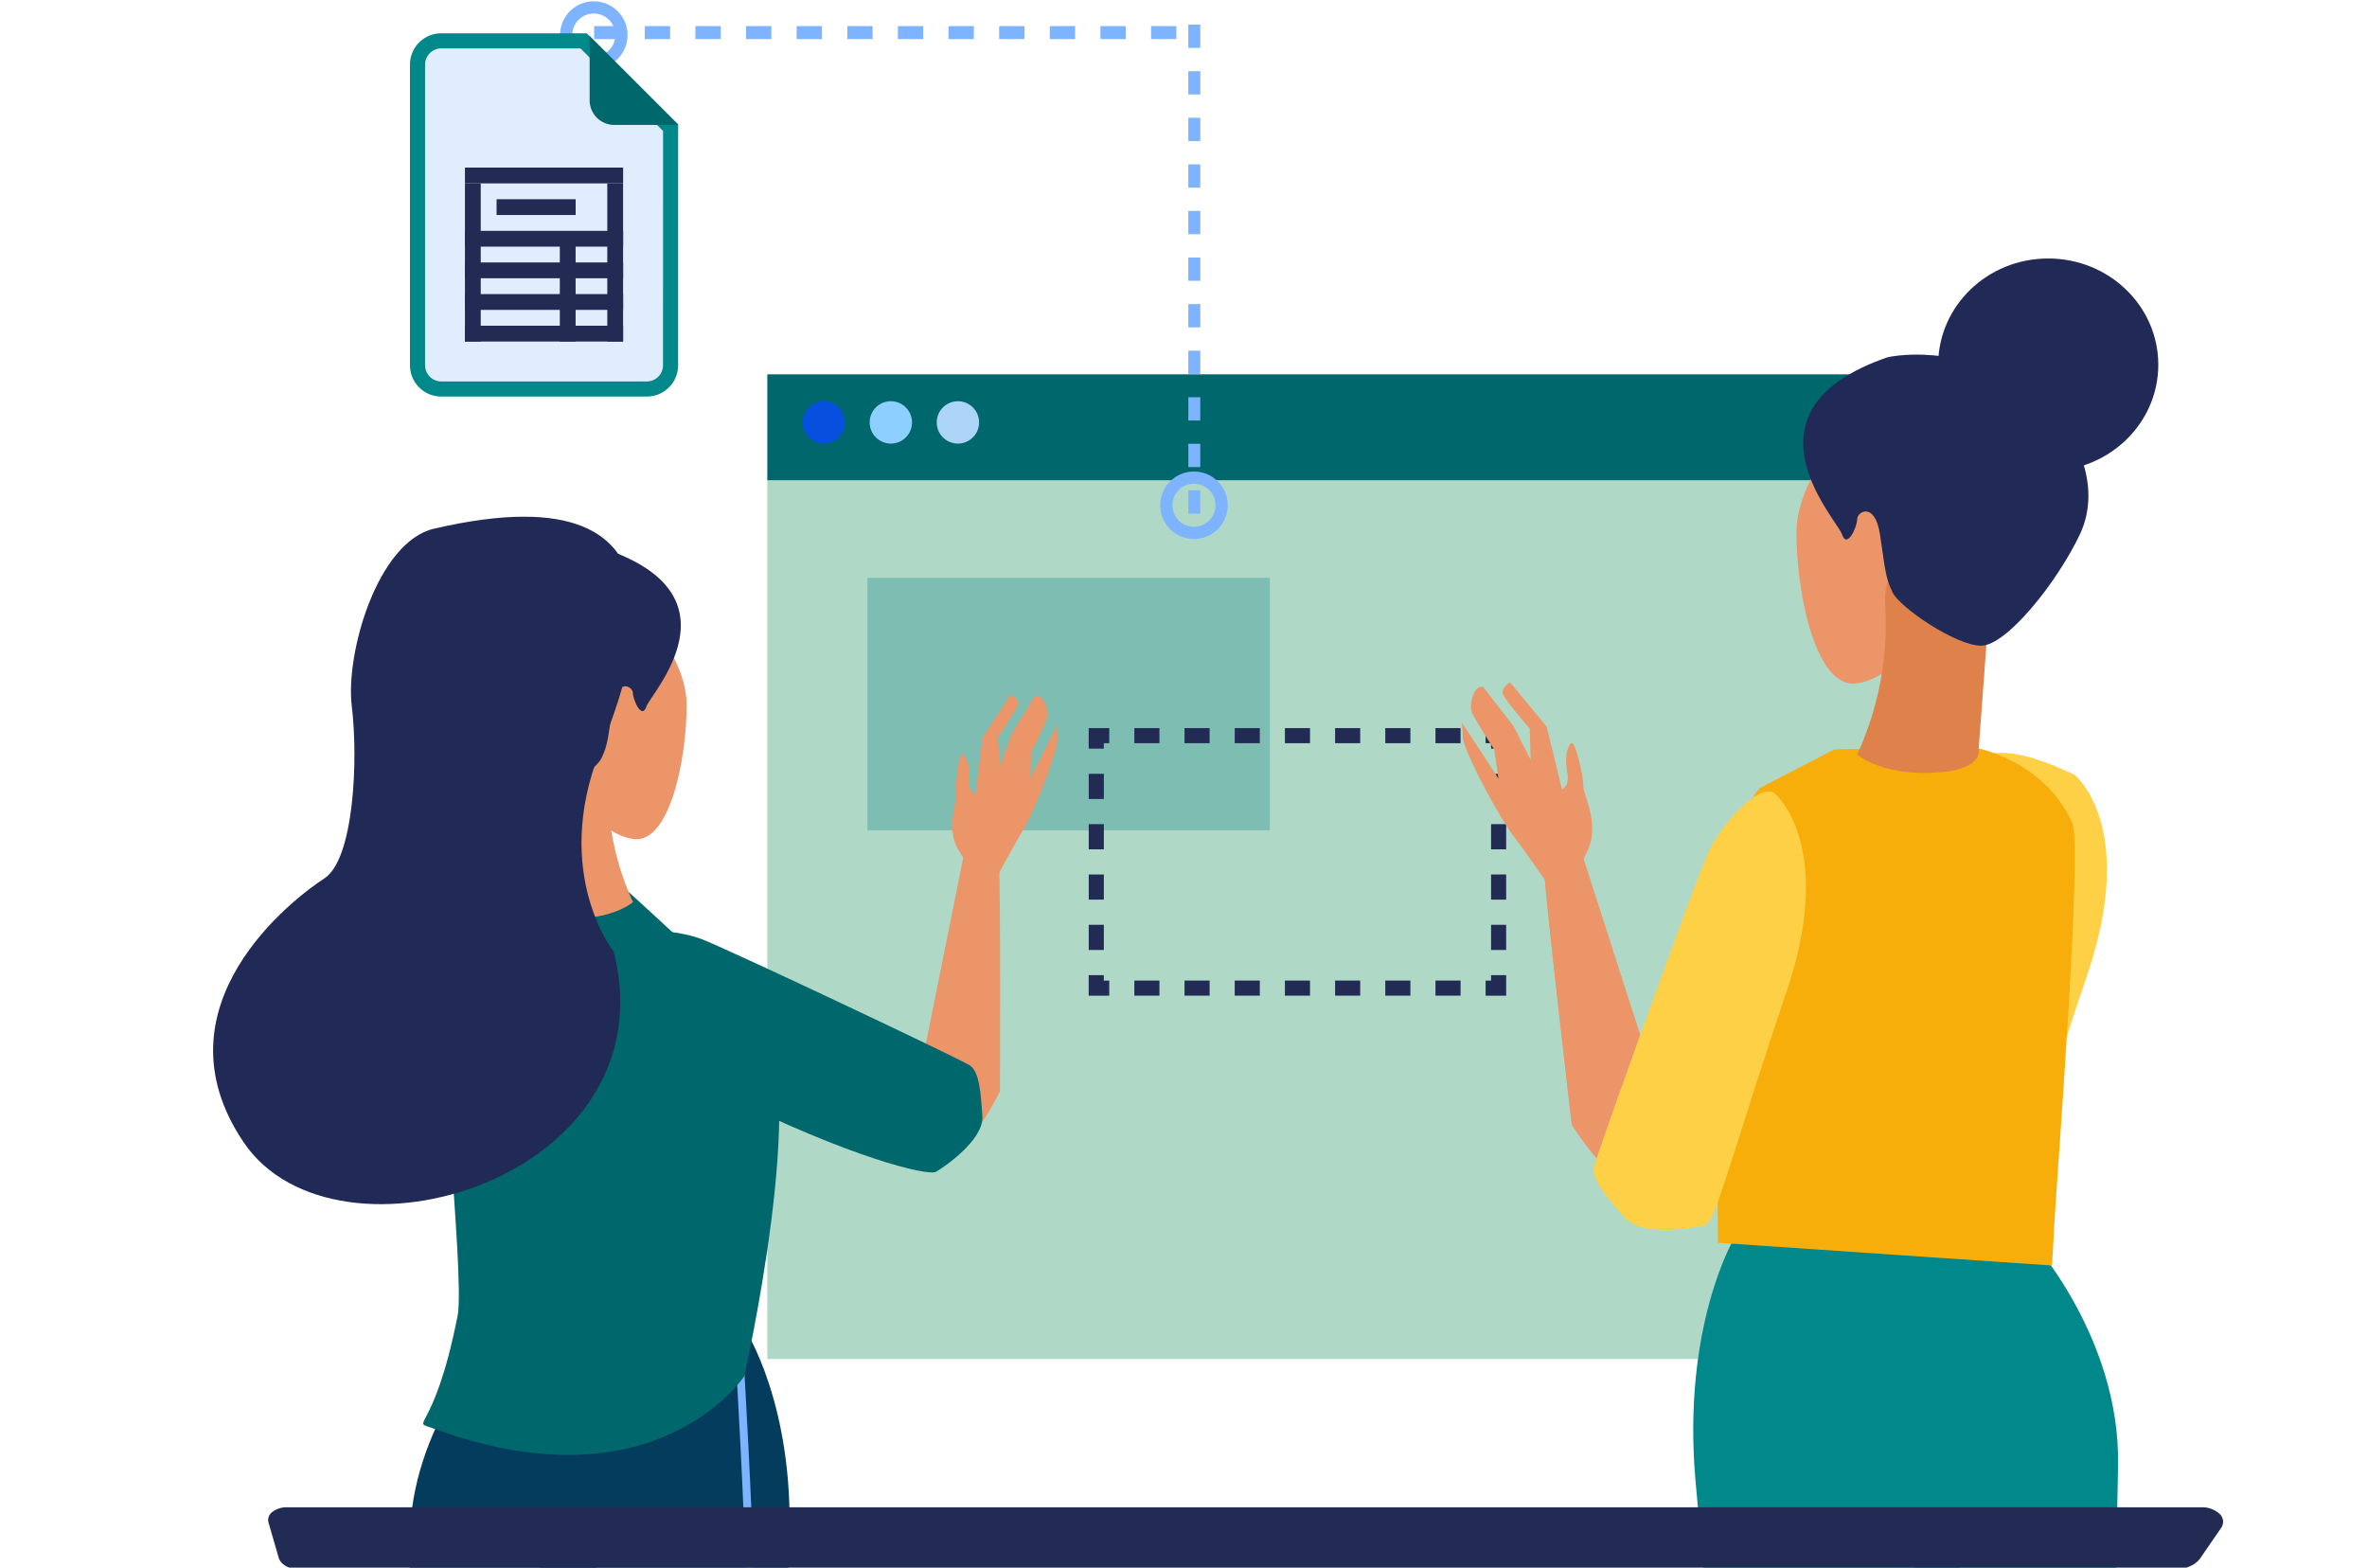 <?xml version="1.0" encoding="UTF-8"?> <svg xmlns="http://www.w3.org/2000/svg" xmlns:xlink="http://www.w3.org/1999/xlink" viewBox="0 0 549.92 364.18"><defs><clipPath id="a"><rect x="21.19" y="81.8" width="265.43" height="283.39" style="fill:none"></rect></clipPath><clipPath id="b"><rect x="283.41" y="29.39" width="255.65" height="336.64" style="fill:none"></rect></clipPath></defs><rect x="178.27" y="110.74" width="261.35" height="204.96" style="fill:#afd8c7"></rect><rect x="178.27" y="86.96" width="261.35" height="24.6" style="fill:#00676c"></rect><path d="M196.31,98.13a4.92,4.92,0,1,1-4.92-4.92A4.92,4.92,0,0,1,196.31,98.13Z" style="fill:#074fdf"></path><path d="M211.89,98.13A4.92,4.92,0,1,1,207,93.21,4.92,4.92,0,0,1,211.89,98.13Z" style="fill:#8dcfff"></path><path d="M227.47,98.13a4.92,4.92,0,1,1-4.92-4.92A4.92,4.92,0,0,1,227.47,98.13Z" style="fill:#acd4f8"></path><rect x="201.54" y="134.24" width="93.48" height="58.65" style="fill:#7dbdb2"></rect><polyline points="348.17 226.54 348.17 229.56 345.15 229.56" style="fill:none;stroke:#212b53;stroke-miterlimit:10;stroke-width:3.507px"></polyline><line x1="339.33" y1="229.55" x2="260.63" y2="229.55" style="fill:none;stroke:#212b53;stroke-miterlimit:10;stroke-width:3.507px;stroke-dasharray:5.83,5.83"></line><polyline points="257.71 229.56 254.69 229.56 254.69 226.54" style="fill:none;stroke:#212b53;stroke-miterlimit:10;stroke-width:3.507px"></polyline><line x1="254.7" y1="220.69" x2="254.7" y2="176.84" style="fill:none;stroke:#212b53;stroke-miterlimit:10;stroke-width:3.507px;stroke-dasharray:5.846,5.846"></line><polyline points="254.69 173.92 254.69 170.9 257.71 170.9" style="fill:none;stroke:#212b53;stroke-miterlimit:10;stroke-width:3.507px"></polyline><line x1="263.54" y1="170.9" x2="342.24" y2="170.9" style="fill:none;stroke:#212b53;stroke-miterlimit:10;stroke-width:3.507px;stroke-dasharray:5.83,5.83"></line><polyline points="345.15 170.9 348.17 170.9 348.17 173.92" style="fill:none;stroke:#212b53;stroke-miterlimit:10;stroke-width:3.507px"></polyline><line x1="348.17" y1="179.77" x2="348.17" y2="223.61" style="fill:none;stroke:#212b53;stroke-miterlimit:10;stroke-width:3.507px;stroke-dasharray:5.846,5.846"></line><path d="M144.37,8.14A6.42,6.42,0,1,1,138,1.73,6.41,6.41,0,0,1,144.37,8.14Z" style="fill:none;stroke:#7eb3ff;stroke-miterlimit:10;stroke-width:2.839px"></path><path d="M283.81,117.37a6.42,6.42,0,1,1-6.42-6.41A6.42,6.42,0,0,1,283.81,117.37Z" style="fill:none;stroke:#7eb3ff;stroke-miterlimit:10;stroke-width:2.839px"></path><line x1="138.04" y1="7.57" x2="276.24" y2="7.57" style="fill:none;stroke:#7eb3ff;stroke-miterlimit:10;stroke-width:3.018px;stroke-dasharray:5.881,5.881"></line><line x1="277.47" y1="5.72" x2="277.47" y2="122.69" style="fill:none;stroke:#7eb3ff;stroke-miterlimit:10;stroke-width:2.776px;stroke-dasharray:5.41,5.41"></line><g style="clip-path:url(#a)"><path d="M132.12,182.71s7.36,11.61,15.4,12.23,12-18.34,12-31.17-14.06-25.05-15.4-28.72-15.4,8.56-15.4,19.56S132.12,179.66,132.12,182.71Z" style="fill:#ec9568"></path><path d="M78.3,583.68l56.26-186.25,9.59-81.25.11-4.7-29.77-.12s-19.23,19.95-19.28,46.58-.32,86.68-4.74,98.07-10.39,27.87-14.1,39.33c-5.24,16.18-16.52,85.2-16.52,85.2Z" style="fill:#043c5e"></path><path d="M173.09,308.84s11.32,17.2,10.3,48.61-11.71,223.28-11.71,223.28l-15.61,1.32s-8.91-72.74-7.72-90.57,6-36.37,5.32-39.47-33.72-98.14-32-106.59S132.42,310.9,134,310.3,173.09,308.84,173.09,308.84Z" style="fill:#043c5e"></path><path d="M172.05,319.35S178.29,422,173.43,450s-7.13,107-6.55,118.47" style="fill:none;stroke:#7eb3ff;stroke-miterlimit:10;stroke-width:1.837px"></path><path d="M102.14,213.74s-13,10.44-2.61,41.25,14.62,47.51,16.71,48,13,2.61,16.7-1.57,6.79-7.83,6.27-10.44-12.29-69-13.57-75.18C123,203.3,105.8,212.18,102.14,213.74Z" style="fill:#9ac7f7"></path><path d="M176.57,236.63c-6.07-7.33-31.77-30.55-31.77-30.55L123.55,208s-14.62,2.09-20.89,15.66c-2.15,4.67,5.48,72.73,3.66,82-5.69,28.75-11.58,24-5.28,26.31,51.32,18.74,71.86-12.22,71.86-12.22S188.46,251,176.57,236.63Z" style="fill:#00676c"></path><path d="M119.89,180.33,122,208.52s-1.07,3.93,7.83,4.7c12,1.05,17.23-3.65,17.23-3.65a64.53,64.53,0,0,1-5.74-30.81C142.34,161,119.89,180.33,119.89,180.33Z" style="fill:#ec9568"></path><path d="M140.78,127.6s-15.26-3.66-30.28,7.83c-8.88,6.79-14.1,18.8-9.4,28.72s15.14,23,20.36,23,16.71-7.83,18.27-11,1.57-5.22,2.61-12,4.7-4.7,4.7-3.14,2.09,6.27,3.13,3.14S172.62,138.56,140.78,127.6Z" style="fill:#212957"></path><path d="M211.31,261.29l12.56-62.41s7.83-5.6,8.23,1.78.22,52.84.22,52.84S218,283.48,211.31,261.29Z" style="fill:#ec9568"></path><path d="M229.85,207.06s5-9.51,7.75-14.09,8.25-18.56,8.09-21.51l-.15-2.94-6.18,12.34.23-6.11s3.68-7.22,3.79-8.52a5.41,5.41,0,0,0-.51-2.56c-1.06-2.72-2.5-1.9-2.5-1.9l-5.27,8.6-2.75,7.35-.53-6.44s4.81-6.91,4.75-8-1.77-1.93-1.77-1.93l-6.49,9.95-1.7,13.22s-1.69-.47-1.47-3.43-.45-5-1.43-5.84-1.81,7.49-1.54,9.14-2.54,7.9.51,13.09A62.46,62.46,0,0,0,229.85,207.06Z" style="fill:#ec9568"></path><path d="M144.54,218.85s-5.32,21.07,23.8,35.55,47.3,18.91,49.15,17.81,11.1-7.35,10.74-12.89-.71-10.34-2.92-11.82S168.9,220.4,163,218.16,146,215.16,144.54,218.85Z" style="fill:#00676c"></path><path d="M142.61,221.12s-14.42-18-3.3-46.49c6.16-15.81,27-67-38.48-51.81-13.16,3.07-20.62,29-19.1,41.27s.53,35.55-6.4,40S35.21,233.68,56.6,265.36,155.79,273.78,142.61,221.12Z" style="fill:#212957"></path></g><path d="M155.79,84.86a5.51,5.51,0,0,1-5.51,5.51H102.51A5.52,5.52,0,0,1,97,84.86V15a5.52,5.52,0,0,1,5.52-5.51h33.07l20.21,20.21Z" style="fill:#e0edff;stroke:#01888b;stroke-miterlimit:10;stroke-width:3.507px"></path><path d="M138.37,11.69v11.6a4.35,4.35,0,0,0,4.35,4.35h11.6Z" style="fill:#00676c;stroke:#00676c;stroke-miterlimit:10;stroke-width:2.767px"></path><rect x="108.02" y="60.97" width="36.75" height="3.67" style="fill:#212b53"></rect><rect x="115.37" y="46.28" width="18.37" height="3.67" style="fill:#212b53"></rect><rect x="108.02" y="53.63" width="36.75" height="3.67" style="fill:#212b53"></rect><rect x="108.02" y="38.93" width="36.75" height="3.67" style="fill:#212b53"></rect><rect x="108.02" y="68.32" width="36.75" height="3.67" style="fill:#212b53"></rect><rect x="108.02" y="75.67" width="36.75" height="3.67" style="fill:#212b53"></rect><rect x="108.02" y="42.6" width="3.67" height="36.75" style="fill:#212b53"></rect><rect x="130.06" y="55.46" width="3.67" height="23.88" style="fill:#212b53"></rect><rect x="141.09" y="42.6" width="3.67" height="36.75" style="fill:#212b53"></rect><path d="M389.7,267.36l-21.95-68.24s-9.47-5.27-9,3,6.43,59.15,6.43,59.15S385,293,389.7,267.36Z" style="fill:#ec9568"></path><path d="M362.09,209s-6.84-10-10.45-14.79-11.58-19.72-11.78-23l-.19-3.32,8.47,13-1-6.81s-5-7.62-5.32-9.06a6.12,6.12,0,0,1,.24-2.93c.85-3.17,2.56-2.44,2.56-2.44l7,9,4,7.88-.22-7.27s-6.25-7.13-6.32-8.37,1.73-2.4,1.73-2.4l8.52,10.32,3.57,14.58s1.83-.74,1.22-4-.13-5.62.85-6.72,3,8.16,2.89,10,3.83,8.51,1.08,14.71A70.11,70.11,0,0,1,362.09,209Z" style="fill:#ec9568"></path><path d="M389.7,267.36l-21.95-68.24s-9.47-5.27-9,3,6.43,59.15,6.43,59.15S385,293,389.7,267.36Z" style="fill:#ec9568"></path><g style="clip-path:url(#b)"><path d="M448.28,145S440,158.1,430.94,158.79s-13.57-20.64-13.57-35.09,15.83-28.21,17.34-32.34,17.34,9.64,17.34,22S448.28,141.59,448.28,145Z" style="fill:#ec9568"></path><path d="M505.55,595,446.76,384,438,292.25V287l33.5.59s21.17,22.92,20.58,52.9S490.26,438,495,451s17,34.68,18.22,48.2,7,94.65,7,94.65Z" style="fill:#01888b"></path><path d="M402.67,288.13s-11.75,20-8.81,55.26,25.86,250.43,25.86,250.43l17.64.58s5.88-82.3,3.52-102.28-8.81-40.56-8.23-44.09,32.34-112.28,30-121.69-14.1-38.21-15.87-38.79S402.67,288.13,402.67,288.13Z" style="fill:#01888b"></path><path d="M482,180s14.7,11.76,2.94,46.44-16.46,53.49-18.81,54.08-14.69,2.94-18.81-1.76-7.64-8.82-7.05-11.76,13.83-77.7,15.28-84.65C458.52,168.21,477.92,178.21,482,180Z" style="fill:#fed046"></path><path d="M409.14,182.91l17.05-8.82,31.74-.59s16.46,2.35,23.52,17.64c2.42,5.26-3.53,81.71-4.12,92.29L476.74,294l-77.59-5.29S397.38,192.31,409.14,182.91Z" style="fill:#f7ad0a"></path><path d="M412.08,184.08s14.7,11.76,2.94,46.44-16.46,53.5-18.81,54.09-14.7,2.94-18.81-1.77-7.65-8.81-7.06-11.75,23.52-66.43,26.46-72.9S408,182.32,412.08,184.08Z" style="fill:#fed046"></path><path d="M462.05,142.35l-2.35,31.74s1.2,4.42-8.82,5.29c-13.52,1.18-19.4-4.11-19.4-4.11A72.76,72.76,0,0,0,438,140.58C436.77,120.6,462.05,142.35,462.05,142.35Z" style="fill:#de814b"></path><path d="M438.53,83s17.18-4.12,34.1,8.82c10,7.64,15.87,21.16,10.58,32.33S466.16,150,460.28,150s-18.81-8.82-20.57-12.35-1.76-5.87-2.94-13.52-5.29-5.29-5.29-3.52-2.35,7.05-3.53,3.52S402.67,95.32,438.53,83Z" style="fill:#212957"></path><path d="M450.29,84.74c0,13.63,11.45,24.69,25.57,24.69s25.57-11.06,25.57-24.69S490,60.05,475.86,60.05,450.29,71.1,450.29,84.74Z" style="fill:#212957"></path></g><path d="M62.37,353.67a2.3,2.3,0,0,1,.93-2.44,5.45,5.45,0,0,1,3.39-1.07H511.43a6,6,0,0,1,4.27,1.56A2.48,2.48,0,0,1,516,355l-4.82,7c-1.11,1.6-3.5,2.63-6.13,2.63H69.74c-2.45,0-4.55-1.16-5-2.78Z" style="fill:#212b53"></path></svg> 